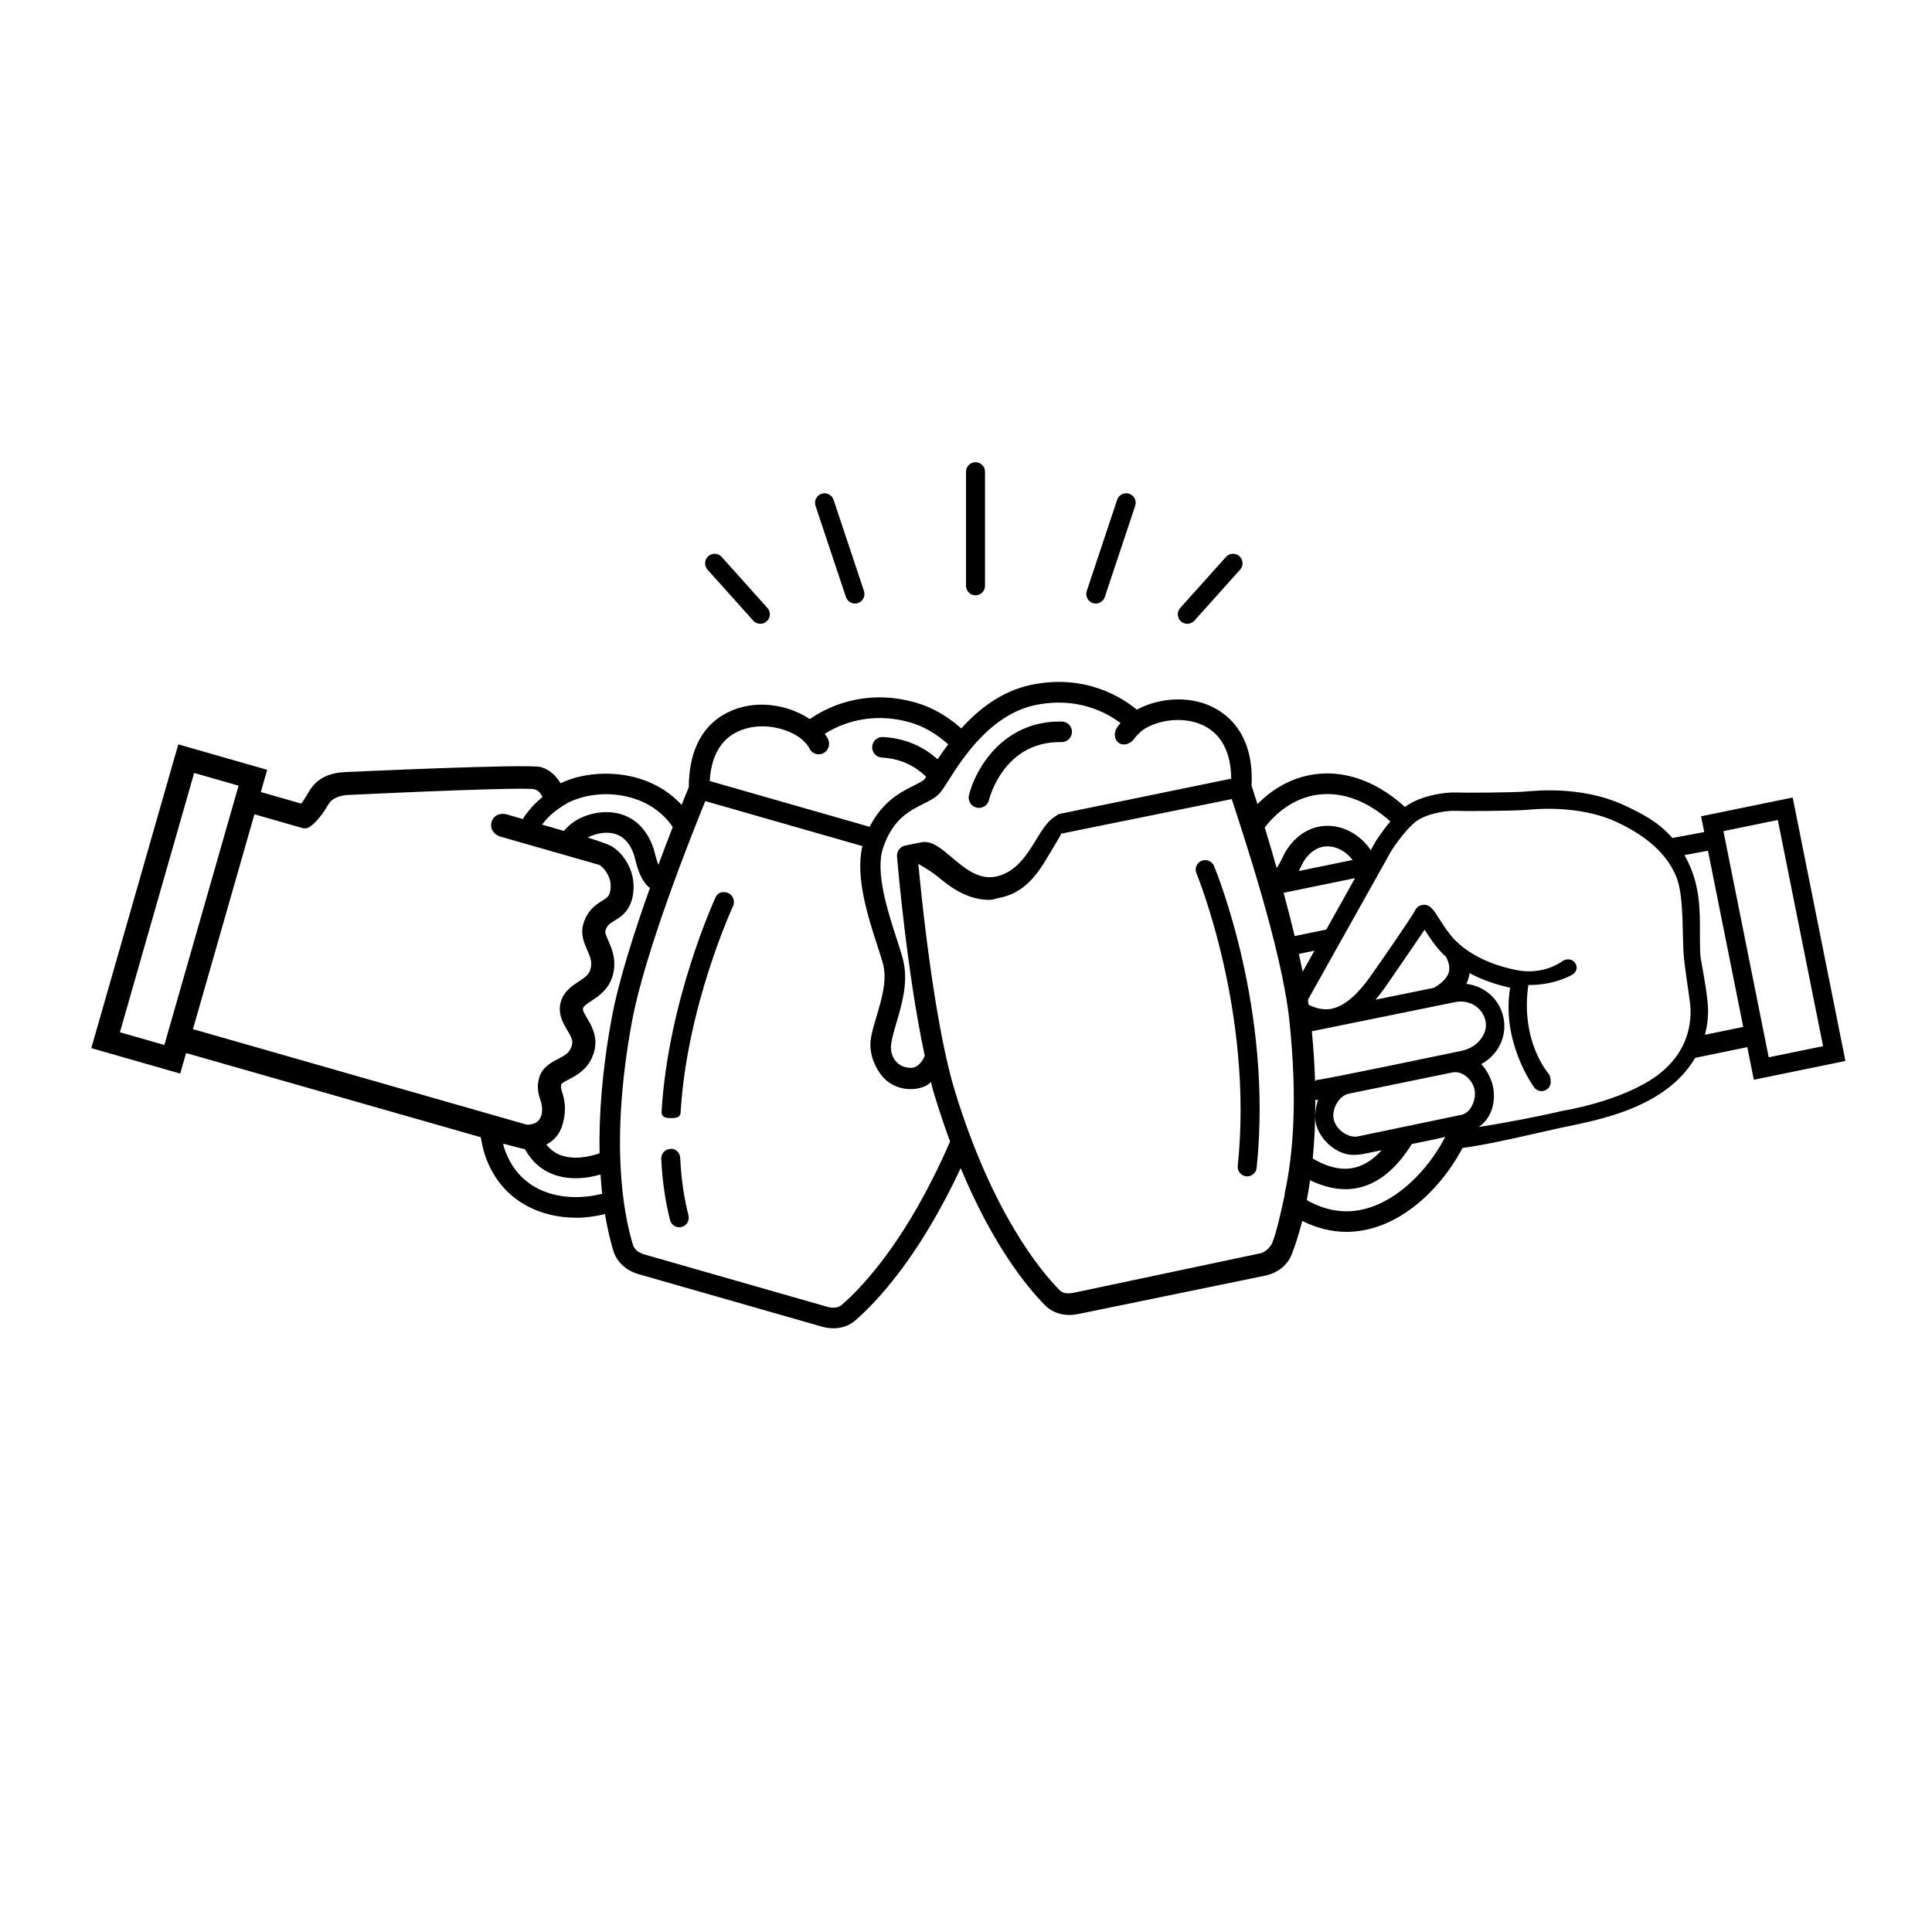 <?xml version="1.0" encoding="UTF-8"?>
<!-- Uploaded to: ICON Repo, www.iconrepo.com, Generator: ICON Repo Mixer Tools -->
<svg fill="#000000" width="800px" height="800px" version="1.1" viewBox="144 144 512 512" xmlns="http://www.w3.org/2000/svg">
 <path d="m360.12 278.04c-0.438-1.32 0.277-2.746 1.594-3.188 1.32-0.434 2.746 0.277 3.188 1.594l8.062 24.184c0.438 1.32-0.277 2.746-1.594 3.188-0.266 0.09-0.527 0.125-0.797 0.125-1.055 0-2.035-0.672-2.394-1.723zm98.531 31.277c0.691 0 1.375-0.281 1.875-0.836l12.125-13.523c0.934-1.039 0.84-2.625-0.191-3.559-1.027-0.926-2.625-0.848-3.559 0.191l-12.125 13.523c-0.934 1.039-0.84 2.625 0.191 3.559 0.477 0.434 1.078 0.645 1.684 0.645zm-115.03-0.836c0.492 0.555 1.184 0.836 1.875 0.836 0.598 0 1.199-0.211 1.684-0.645 1.031-0.934 1.125-2.519 0.191-3.559l-12.121-13.523c-0.938-1.043-2.523-1.125-3.559-0.191-1.031 0.934-1.125 2.519-0.191 3.559zm89.969-4.664c0.266 0.09 0.527 0.125 0.797 0.125 1.055 0 2.035-0.672 2.394-1.723l8.062-24.184c0.438-1.32-0.277-2.746-1.594-3.188-1.316-0.43-2.746 0.277-3.188 1.594l-8.062 24.184c-0.438 1.32 0.27 2.746 1.59 3.191zm-31.07-2.059c1.391 0 2.519-1.129 2.519-2.519v-30.23c0-1.391-1.129-2.519-2.519-2.519-1.387 0.004-2.516 1.133-2.516 2.523v30.23c0 1.391 1.129 2.516 2.516 2.516zm0.258 56.266c0.215 0.055 0.438 0.082 0.656 0.082 1.223 0 2.336-0.832 2.644-2.074 0.156-0.637 3.961-15.367 18.762-15.367 0.152 0 0.309 0.004 0.465 0.004 1.48 0.031 2.75-1.164 2.781-2.672 0.031-1.508-1.164-2.75-2.672-2.781-0.191 0-0.379-0.004-0.57-0.004-15.211 0-22.383 12.707-24.062 19.512-0.355 1.465 0.535 2.945 1.996 3.301zm-65.762 22.656c-1.254-0.57-2.762-0.25-3.332 1.02-0.52 1.133-12.605 27.609-14.355 56.898-0.078 1.391 0.98 1.711 2.367 1.711h0.152c1.324 0 2.434-0.137 2.516-1.473 1.691-28.336 13.789-54.438 13.91-54.707 0.57-1.266 0.012-2.879-1.258-3.449zm-12.75 70.199c-0.059-1.387-1.215-2.609-2.629-2.398-1.387 0.066-2.465 1.246-2.398 2.629 0.273 5.773 1.059 11.234 2.336 16.242 0.293 1.137 1.316 1.895 2.438 1.895 0.207 0 0.414-0.023 0.625-0.082 1.352-0.344 2.16-1.719 1.812-3.062-1.191-4.676-1.926-9.793-2.184-15.223zm138.16-78.758c-1.285 0.535-1.891 2.012-1.359 3.293 0.152 0.363 15.184 36.98 10.953 77.551-0.145 1.379 0.863 2.625 2.242 2.766 0.09 0.012 0.176 0.016 0.266 0.016 1.273 0 2.367-0.961 2.5-2.258 4.367-41.836-10.664-78.469-11.305-80.012-0.543-1.289-2.027-1.863-3.297-1.355zm170.63 53.051-24.277 4.977-1.727-8.641-13.801 2.832c-1.762 2.973-4.172 5.699-7.269 8.074-8.258 6.34-19.543 8.656-27.008 10.188l-0.961 0.195c-1.477 0.309-3.535 0.777-5.918 1.32-6.277 1.438-14.652 3.34-20.504 4.102-3.949 7.531-11.734 17.121-22.375 20.797-2.781 0.961-5.586 1.438-8.383 1.438-3.969 0-7.914-0.988-11.73-2.891-0.934 3.688-1.914 6.637-2.785 8.867-1.129 2.898-3.758 4.969-7.215 5.672l-49.309 10.121c-0.832 0.172-1.641 0.258-2.418 0.258-2.519 0-4.746-0.875-6.422-2.559-5.184-5.273-14.02-16.332-22.359-36.352-10.887 23.297-21.992 35.188-27.895 40.336-1.617 1.395-3.617 2.106-5.809 2.106-1.027 0-2.098-0.156-3.195-0.469l-48.395-13.855c-3.391-0.969-5.848-3.231-6.758-6.207-0.734-2.422-1.543-5.672-2.207-9.723-2.484 0.57-4.996 0.961-7.523 0.961-10.402 0-20.434-5.043-24.312-16.691-0.441-1.32-0.785-2.91-1.09-4.648l-78.09-22.309-1.562 5.438-23.562-6.746 23.051-80.5 23.562 6.746-1.688 5.891 10.707 3.062c0.277-0.332 0.863-1.148 1.984-3.09 2.988-5.168 8.137-5.223 11.074-5.32 0 0 47.211-2.195 50.477-1.266 2.348 0.672 3.988 2.297 5.203 4.297 5.234-2.574 12.652-3.289 19.145-1.719 5.188 1.254 9.566 3.805 12.914 7.441 0.891-2.215 1.57-3.863 1.918-4.707 0-0.016-0.004-0.02-0.004-0.035 0.082-16.676 10.48-20.398 14.941-21.367 5.941-1.285 12.523 0.262 17.109 3.379 4.086-2.852 14.27-8.34 28.152-4.363 4.293 1.23 8.312 3.562 12.016 6.832 4.566-5.066 10.645-9.934 18.652-11.578 14.324-2.934 24.121 3.5 27.875 6.613 4.797-2.644 11.402-3.566 17.16-1.855 4.309 1.285 14.047 6.039 13.234 22.008 0.258 0.781 0.805 2.469 1.566 4.871 4.523-4.629 10.133-7.457 16.223-8.027 5.566-0.527 13.957 0.695 22.871 8.777 4.168-3.113 10.742-3.93 13.402-3.828 2.445 0.109 14.102 0.016 17.859-0.211 0.418-0.023 1.043-0.074 1.84-0.145 6.637-0.543 16.367-0.316 25.176 3.82 4.332 2.035 8.812 4.254 12.582 8.586l8.438-1.566-0.836-4.18 24.285-4.973zm-153.89-61.879c0.969 3.16 2.051 6.801 3.168 10.727 0.434-0.629 0.957-1.531 1.648-2.969 0.266-0.555 0.488-1.008 0.66-1.285 2.863-4.769 7.316-7.266 12.148-6.883 4.18 0.344 8.098 2.832 10.473 6.422l1.289-2.301c0.105-0.168 1.734-2.731 3.91-5.324-5.891-5.25-12.246-7.754-18.488-7.16-5.699 0.527-10.883 3.688-14.809 8.773zm17.176 5.023c-2.75-0.227-5.219 1.238-7.027 4.258-0.109 0.18-0.863 1.754-1.125 2.258l14.254-2.926c-1.48-2-3.758-3.398-6.102-3.59zm-100.99-17.48c-0.941 1.48-1.617 2.551-2.223 3.25-1.113 1.301-2.664 2.07-4.457 2.961-3.606 1.797-8.098 4.031-10.664 11.707-2.133 6.383 1.344 17.059 3.648 24.129 0.848 2.594 1.512 4.644 1.828 6.184 1.137 5.547-0.465 11.012-1.879 15.844-0.629 2.156-1.23 4.191-1.445 5.856-0.215 1.672 0.23 3.305 1.23 4.473 0.648 0.766 1.832 1.684 3.773 1.738 2.238 0.168 3.449-2.102 3.906-3.18-4.742-22.051-7.231-51.352-7.352-52.812-0.117-1.375 0.816-2.621 2.168-2.898l3.742-0.77c0.066-0.016 0.133 0.012 0.195 0 0.066-0.02 0.117-0.059 0.18-0.074 2.852-0.598 5.269 1.477 8.086 3.859 3.402 2.883 7.262 6.152 11.785 5.211 5.43-1.113 8.312-5.84 10.852-10.012 1.621-2.664 3.102-4.969 5.148-6.09 0.328-0.262 0.695-0.473 1.133-0.562l45.273-9.297c-0.035-7.801-3.301-13.07-9.402-14.887-5.023-1.496-10.664-0.277-13.957 1.949-0.023 0.023-1.406 1.039-2.316 2.344-0.863 1.23-2.594 1.977-3.914 1.246-1.316-0.73-1.582-2.578-0.852-3.894 0.297-0.535 0.711-1.012 1.109-1.5-3.5-2.644-11.316-7.059-22.445-4.785-12.012 2.457-19.535 14.32-23.152 20.012zm-63.27 0.145 42.391 12.137c3.41-6.769 8.332-9.254 11.77-10.969 1.16-0.574 2.352-1.164 2.75-1.629 0.105-0.125 0.293-0.402 0.457-0.645-3.125-3.074-7.031-4.848-11.742-5.113-1.5-0.082-2.656-1.371-2.57-2.871 0.082-1.5 1.355-2.66 2.871-2.57 5.707 0.316 10.523 2.359 14.461 5.906 0.812-1.23 1.773-2.586 2.816-3.977-3.129-2.793-6.492-4.769-10.051-5.789-10.844-3.098-18.938 0.641-22.672 3.019 0.324 0.484 0.676 0.953 0.91 1.461 0.629 1.371 0.031 3.066-1.336 3.699-1.371 0.637-2.988 0.07-3.617-1.293-0.344-0.742-0.969-1.449-1.719-2.125-0.121-0.098-0.418-0.379-0.457-0.43-3.117-2.449-8.621-4.051-13.719-2.953-6.383 1.387-10.066 6.07-10.543 14.141zm-37.395 5.66c-2.676 1.547-4.938 3.109-7.039 5.883l5.785 1.676c0.781-0.906 1.168-1.258 2.07-1.98 2.465-1.953 7.098-3.606 11.684-2.777 3.285 0.594 7.684 2.695 9.98 9.316 0.105 0.297 0.23 0.777 0.379 1.375 0.348 1.41 0.648 2.344 0.926 3.066 1.359-3.668 2.664-7.074 3.824-10.031-3.426-5.004-8.273-7.133-11.863-8-6.231-1.508-11.863-0.367-15.746 1.473zm-87.457-4.43-11.777-3.371-19.672 68.719 11.777 3.371zm76.266 89.812c0.02 0.012 2.742 0.328 3.754-1.883 1.008-2.207-0.117-4.84-0.117-4.84-0.422-1.422-0.957-3.188-0.262-5.621 0.82-2.852 3.141-4.062 5.008-5.031 1.809-0.941 3.109-1.621 3.652-3.523 0.371-1.301-0.055-2.215-1.211-4.141-1.098-1.844-2.594-4.352-1.691-7.516 0.785-2.75 2.957-4.176 4.695-5.324 1.531-1.004 2.727-1.789 3.141-3.219 0.535-1.875 0.023-3.195-0.855-5.188-0.766-1.734-1.812-4.106-1.039-6.805 1.094-3.812 3.578-5.336 5.062-6.246 1.25-0.766 1.75-1.164 2.031-2.324 0.977-4.066-2.246-6.926-2.871-7.16l-26.449-7.57c-1.188-0.441-2.641-1.789-2.07-3.777 0.621-2.156 2.766-2.402 4.062-2.023l4.195 1.219c1.664-2.535 3.406-4.348 5.234-5.82-0.551-1.195-1.211-1.805-2.09-2.055-2.254-0.641-36.637 0.887-48.836 1.473-0.055 0.004-4.301-0.086-5.777 2.469-1.941 3.359-3.934 5.492-5.402 6.246-0.301 0.156-0.941 0.207-1.344 0.125l-12.887-3.688-16.293 56.93zm20.082 18.344c-0.176-1.598-0.316-3.316-0.43-5.109-1.773 0.516-4.066 0.988-6.574 0.988-1.945 0-4.004-0.281-6.027-1.047-3.215-1.219-5.672-3.488-7.422-6.641-0.262-0.012-5.793-1.48-5.793-1.48 0.105 0.402 0.203 0.871 0.316 1.223 4.004 12.004 15.82 14.586 25.93 12.066zm12.664-81.043c-2.453-1.828-3.43-5.629-3.984-7.879-0.098-0.387-0.168-0.699-0.23-0.898-1.152-3.32-3.109-5.25-5.809-5.742-2.438-0.434-4.949 0.348-6.465 1.145 0 0 4.41 1.391 5.793 2.047 3.531 1.672 7.617 7.356 6.016 14.027-0.871 3.629-3.117 4.996-4.762 6-1.246 0.766-1.93 1.184-2.352 2.648-0.137 0.488 0.137 1.203 0.762 2.613 0.922 2.09 2.312 5.25 1.148 9.32-1.031 3.606-3.688 5.359-5.629 6.637-1.238 0.816-2.055 1.379-2.207 1.91-0.156 0.555 0.203 1.238 1.062 2.68 1.184 1.984 2.977 4.988 1.84 8.973-1.27 4.434-4.543 6.137-6.711 7.266-0.836 0.434-1.859 0.969-1.949 1.285v0.004c-0.191 0.672-0.102 1.023 0.238 2.168 0.516 1.723 1.285 4.301 0.074 8.523-0.762 2.656-2.418 4.293-4.277 5.266 0.996 1.27 2.195 2.215 3.684 2.781 3.672 1.395 8.004 0.402 10.414-0.473-0.195-9.602 0.574-21.512 3.223-35.871 1.82-9.855 5.996-22.875 10.121-34.43zm79.543 67.191c-1.309-3.547-2.602-7.332-3.848-11.371-0.586-1.906-0.707-2.266-1.238-4.434-1.641 2.207-9.355 3.684-13.539-2.336-1.754-2.523-2.82-5.664-2.402-8.863 0.273-2.086 0.922-4.047 1.617-6.414 1.234-4.219 2.637-8.863 1.77-13.078-0.258-1.238-0.91-3.188-1.672-5.523-2.398-7.371-5.898-18.254-3.914-26.27l-41.645-11.922c-3.512 8.586-16.012 39.887-19.438 58.434-5.824 31.59-2.332 50.617 0.262 59.152 0.465 1.523 1.91 2.231 3.043 2.555l48.395 13.855c1.145 0.328 2.75 0.5 3.93-0.516 5.949-5.172 17.547-17.699 28.68-43.27zm89.895-32.234c-2.004-18.758-12.402-49.68-15.25-58.512l-45.238 9.168v0.035c0 0.25-1.492 2.711-2.453 4.293-2.805 4.609-6.004 11.059-13.758 12.652-0.945 0.195-1.859 0.559-2.746 0.559-5.785 0-10.262-3.238-13.66-6.117-1.199-1.012-3.789-2.613-3.844-2.606l-1.359-0.836c0.695 7.516 3.078 31.094 6.941 49.316l0.23 1.027c0.805 3.707 1.672 7.16 2.609 10.188 9.891 32.094 22.641 47.367 27.664 52.477 0.871 0.875 2.176 0.992 3.871 0.645l49.312-10.43c1.152-0.238 2.648-1.441 3.231-2.926 1.055-2.688 2.203-7.719 3.269-12.754h-0.082c2.215-10.078 3.551-24.648 1.262-46.18zm1.43-22.215 8.363-1.719c2.625-4.695 5.352-9.551 7.633-13.629l-18.938 3.883c1.02 3.742 2.016 7.606 2.941 11.465zm2.117 9.438 3.113-5.559-4.125 0.848c0.355 1.582 0.695 3.16 1.012 4.711zm37.77 43.781c-3.152 0.73-4.004 0.922-4.281 0.957l-4.59 0.941c-3.719 6.066-9.43 11.965-17.602 11.965-2.816 0-5.926-0.73-9.34-2.363-0.266 1.848-0.555 3.621-0.867 5.254 5.594 3.188 11.336 3.828 17.109 1.828 8.988-3.102 16.105-11.727 19.57-18.582zm-35.344-27.988c0.449 4.715 0.727 9.109 0.852 13.266 0.055-0.012 0.121-0.102 0.176-0.109l0.062-0.223h0.012c1.637 0 36.996-7.422 38.52-7.734 1.754-0.363 3.551-1.246 4.82-2.715 1.379-1.602 1.949-3.422 1.602-5.125-0.367-1.789-1.406-3.285-2.926-4.223-1.508-0.926-3.344-1.23-5.176-0.855-0.262 0.062-30.539 6.203-37.941 7.719zm32.332-11.512c0.867-0.488 3.246-1.969 3.894-3.91 0.414-1.223 0.211-2.594-0.609-4.188l-0.059-0.121c-0.395-0.352-0.766-0.707-1.094-1.043-1.805-1.84-3.402-4.293-4.578-6.137-1.734 2.562-9.949 14.555-10.535 15.367-0.828 1.145-1.656 2.211-2.473 3.18 2.703-0.547 10.41-2.121 15.453-3.148zm-30.68 29.656c-0.211 0.023-0.465 0.055-0.727 0.086 0.016 5.727-0.238 10.906-0.691 15.508 5.289 3.023 11.805 4.906 18.273-2.215l-5.082 1.043c-0.398 0.082-1.48 0.191-2.422 0.191-0.402 0-0.781-0.02-1.074-0.07-4.055-0.559-8.051-4.336-8.887-8.422-0.363-1.766 0.008-4.356 0.609-6.121zm41.461-2.707c-0.262-1.281-1.074-2.57-2.172-3.457-0.926-0.75-1.945-1.145-2.934-1.145-0.246 0-0.488 0.023-0.727 0.07-0.066 0.016-24.738 5.078-27.547 5.656-2.484 0.516-4.516 3.961-3.949 6.715 0.559 2.734 3.828 5.09 6.402 4.59 0.289-0.059 27.129-5.656 27.434-5.719 1.184-0.246 2.211-1.148 2.891-2.551 0.645-1.309 0.871-2.863 0.602-4.16zm57.25-21.441c-0.059-1.762-1.254-8.609-1.742-13.41-0.555-5.426 0.105-15.961-1.934-21.266-2.449-6.359-8.219-11.176-15.781-14.723-8.566-4.019-18.742-3.715-22.723-3.375-0.84 0.07-1.496 0.121-1.934 0.152-3.949 0.242-15.773 0.328-18.359 0.215-0.109-0.004-0.227-0.012-0.352-0.012-2.418 0-7.586 0.855-10.246 3.066-2.797 2.324-5.664 6.672-6.211 7.516-6.676 11.922-18.539 33.09-22.133 39.52 0.07 0.434 0.156 0.887 0.215 1.309 1.387 0.691 3.387 1.395 5.621 1.133l0.77-0.16c4.637-1.098 8.559-6.543 9.844-8.332 2.699-3.75 11.262-16.211 11.914-17.547 0.344-0.871 1.195-1.508 2.152-1.582 0.105-0.012 0.207-0.02 0.301-0.02 1.621 0 2.473 1.32 4.074 3.82 1.129 1.77 2.539 3.949 4.062 5.496 2.648 2.695 7.617 6.231 16.262 7.977 7.289 1.461 12.082-2.242 12.133-2.273 1.066-0.812 2.594-0.766 3.394 0.293 0.812 1.055 0.609 2.254-0.438 3.059-0.172 0.145-4.648 2.891-11.641 2.891h-0.23c-2.172 15.113 5.387 23.52 5.461 23.625 0.383 0.527 0.539 1.812 0.438 2.453-0.102 0.641-0.441 1.199-0.969 1.582-0.273 0.203-0.594 0.344-0.938 0.414-0.926 0.191-1.895-0.18-2.453-0.945-0.359-0.492-8.762-12.172-6.363-26.414-4.387-0.945-7.91-2.344-10.766-3.859-0.082 0.605-0.195 1.203-0.395 1.789-0.109 0.328-0.281 0.684-0.449 1.043 4.816 0.59 8.82 4.012 9.84 8.969 1.012 4.926-1.344 9.812-5.883 12.316 1.375 1.391 2.672 3.836 3.098 5.91 0.711 3.445 0.082 8.082-3.762 10.734 5.758-0.84 16.707-2.934 22.023-4.238 0.191-0.031 15.891-2.465 25.355-9.48 5.883-4.371 8.984-10.469 8.742-17.645zm13.961 4.852-9.344-46.691-6.223 1.16c0.574 1.027 1.117 2.125 1.629 3.336 2.938 7.019 2.387 14.16 2.465 19.387 0.023 1.953 0.055 3.769 0.215 4.664l0.188 1.047c0.977 5.422 1.652 9.547 1.738 12.082 0.082 2.465-0.223 4.828-0.816 7.098zm6.75 8.055 14.41-2.953-11.996-59.938-14.414 2.949z"/>
</svg>